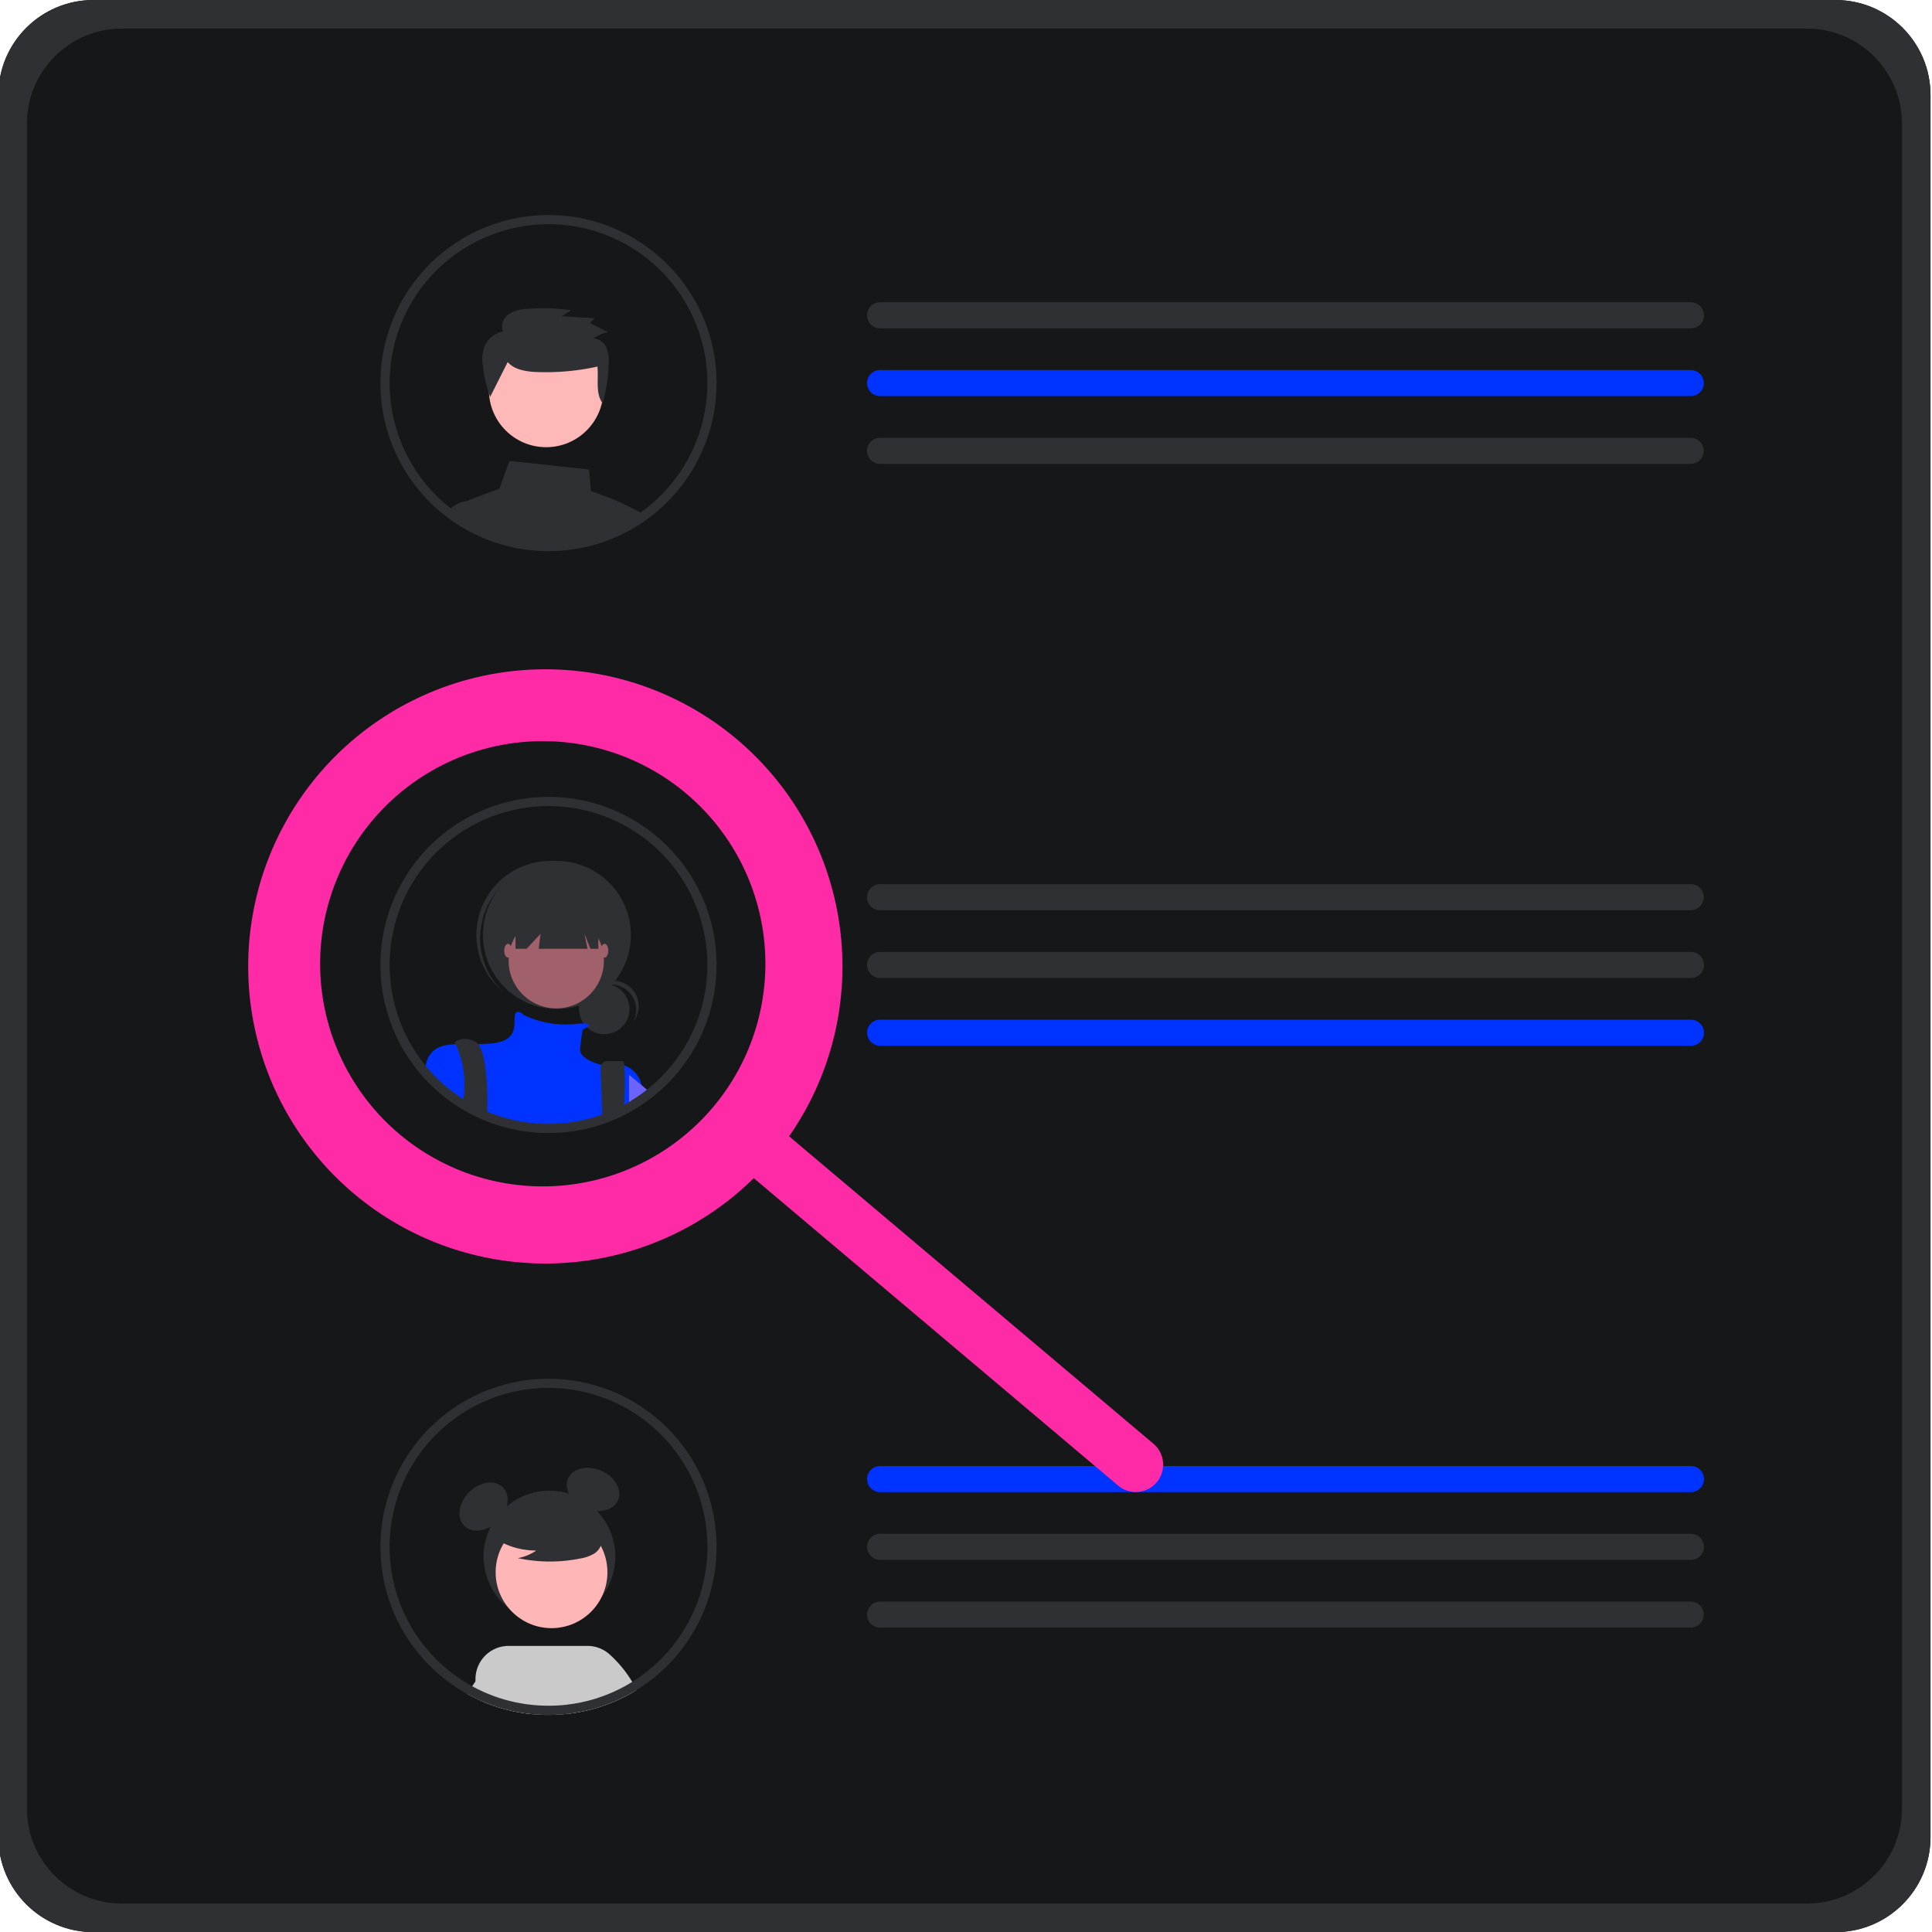 <svg xmlns="http://www.w3.org/2000/svg" width="508" height="508" fill="none"><g clip-path="url(#a)"><path fill="#161719" d="M507.609 483.034c0 13.807-11.193 25-25 25H24.575c-13.807 0-25-11.193-25-25V25c0-13.807 11.193-25 25-25h458.034c13.807 0 25 11.193 25 25v458.034Z"/><path fill="#2F3034" d="M507.609 483.034c0 13.807-11.193 25-25 25H24.575c-13.807 0-25-11.193-25-25V25c0-13.807 11.193-25 25-25h458.034c13.807 0 25 11.193 25 25v458.034ZM7.081 475.528c0 13.807 11.193 25 25 25h443.022c13.807 0 25-11.193 25-25V32.506c0-13.807-11.193-25-25-25H32.081c-13.807 0-25 11.193-25 25v443.022Z"/><path fill="#2F3034" d="M444.561 79.482H231.414a3.426 3.426 0 0 0 0 6.853h213.147a3.427 3.427 0 1 0 0-6.853Z"/><path fill="#03F" d="M444.561 97.3H231.414a3.426 3.426 0 0 0 0 6.853h213.147a3.426 3.426 0 1 0 0-6.853Z"/><path fill="#2F3034" d="M444.561 115.118H231.414a3.426 3.426 0 0 0 0 6.853h213.147a3.426 3.426 0 1 0 0-6.853Zm0 117.364H231.414a3.427 3.427 0 0 0 0 6.854h213.147a3.427 3.427 0 0 0 0-6.854Zm0 17.819H231.414a3.426 3.426 0 0 0 0 6.853h213.147a3.427 3.427 0 1 0 0-6.853Z"/><path fill="#03F" d="M444.561 268.119H231.414a3.426 3.426 0 0 0 0 6.853h213.147a3.427 3.427 0 1 0 0-6.853Zm0 117.364H231.414a3.426 3.426 0 0 0 0 6.853h213.147a3.427 3.427 0 1 0 0-6.853Z"/><path fill="#2F3034" d="M444.561 403.301H231.414a3.426 3.426 0 0 0 0 6.853h213.147a3.427 3.427 0 1 0 0-6.853Zm0 17.818H231.414a3.426 3.426 0 0 0 0 6.853h213.147a3.426 3.426 0 1 0 0-6.853ZM167.124 134.084a73.532 73.532 0 0 0-11.725-4.934l-.515-5.704-20.911-2.253-2.657 7.291-7.505 2.816a3.693 3.693 0 0 0-.761.396h-.009a3.716 3.716 0 0 0-1.53 3.967l.396 1.626c.571.341 1.158.666 1.745.976l.373.19c.857.444 1.73.865 2.626 1.253.183.08.381.159.563.238.016.008.024.008.04.016.421.175.841.341 1.269.5a41.53 41.53 0 0 0 4.3 1.38 44.177 44.177 0 0 0 15.564 1.293 43.998 43.998 0 0 0 9.234-1.864c.008 0 .016-.008.023-.008a43.299 43.299 0 0 0 5.546-2.197c.007-.008.023-.008.031-.016.405-.19.794-.397 1.19-.595l.191-.095c.317-.167.634-.333.952-.508.793-.436 1.57-.896 2.34-1.388.214-.127.42-.262.634-.405.302-.198.603-.404.897-.618a34.52 34.52 0 0 0-2.301-1.357Z"/><path fill="#2F3034" d="m127.881 137.598-1.309-5.91h-3.419a1.16 1.16 0 0 0-.103.008h-.008a7.406 7.406 0 0 0-3.443 1.19 7.638 7.638 0 0 0-1.84 1.65c1.015.77 2.07 1.484 3.157 2.166l.047.024c.31.19.627.381.944.563.571.341 1.159.666 1.745.976l.373.19c.857.444 1.73.865 2.626 1.253.183.08.381.159.563.238.016.008.024.008.04.016.421.175.841.341 1.269.5l-.642-2.864Z"/><path fill="#FFB8B8" d="M143.608 117.588c8.317 0 15.06-6.743 15.06-15.061 0-8.317-6.743-15.06-15.06-15.06-8.318 0-15.06 6.743-15.06 15.06 0 8.318 6.742 15.061 15.06 15.061Z"/><path fill="#2F3034" d="M133.497 95.192c1.559 1.845 4.197 2.365 6.631 2.579a62.453 62.453 0 0 0 16.96-1.385c.345 3.341-.595 6.944 1.373 9.693a44.992 44.992 0 0 0 1.599-10.201 9.773 9.773 0 0 0-.565-4.369 4.026 4.026 0 0 0-3.423-2.524 8.579 8.579 0 0 1 3.826-1.636l-4.781-2.403 1.228-1.26-8.658-.53 2.508-1.593a54.378 54.378 0 0 0-11.392-.36 9.778 9.778 0 0 0-5.038 1.4c-1.429 1.023-2.255 3.054-1.368 4.555a6.613 6.613 0 0 0-5.039 3.999 10.662 10.662 0 0 0-.383 5.132c.326 2.753.966 5.46 1.907 8.068l4.615-9.165Z"/><path fill="#2F3034" d="M185.957 86.201a44.188 44.188 0 0 0-25.896-26.728 44.194 44.194 0 0 0-49.244 70.192c.032.032.056.064.088.096a43.22 43.22 0 0 0 3.291 3.395c.302.277.62.563.937.833a31.38 31.38 0 0 0 1.864 1.547c.254.198.5.396.762.587a43.451 43.451 0 0 0 3.157 2.165l.047.024c.309.191.627.381.944.563.571.341 1.159.667 1.745.976l.373.19c.857.445 1.73.865 2.626 1.254.183.079.381.159.563.238.016.008.024.008.04.016.421.174.841.341 1.269.5 1.407.537 2.843.998 4.3 1.38a44.22 44.22 0 0 0 15.564 1.293 44.126 44.126 0 0 0 9.234-1.864c.008 0 .016-.008.024-.008a43.496 43.496 0 0 0 5.545-2.198c.008-.008.023-.008.032-.016.404-.19.793-.396 1.189-.595l.191-.095a41.821 41.821 0 0 0 3.292-1.896 24.226 24.226 0 0 0 1.531-1.023c.388-.27.777-.547 1.158-.833.119-.087.246-.174.365-.27a44.174 44.174 0 0 0 15.009-49.723Zm-16.469 47.796c-.261.206-.531.404-.801.587-.262.198-.523.388-.793.563-.23.167-.46.325-.698.476l-.072.047c-.174.119-.349.23-.523.342-.659.412-1.325.809-1.999 1.19l-.215.119c-.301.166-.602.325-.904.483-.04.024-.087.04-.127.064l-.047.024c-.381.198-.77.388-1.158.571a38.899 38.899 0 0 1-4.625 1.872c-.207.071-.413.143-.619.206a41.585 41.585 0 0 1-8.742 1.777 43.307 43.307 0 0 1-3.943.183 41.257 41.257 0 0 1-10.78-1.412 39.12 39.12 0 0 1-5.291-1.793c-.088-.04-.183-.072-.27-.111-.095-.04-.183-.072-.27-.111a5.233 5.233 0 0 1-.278-.127 37.43 37.43 0 0 1-2.205-1.055l-.349-.183a39.647 39.647 0 0 1-2.586-1.475c-.246-.151-.5-.31-.738-.476-.063-.04-.119-.08-.182-.119a39.47 39.47 0 0 1-1.674-1.166c-.373-.278-.746-.556-1.111-.841a28.079 28.079 0 0 1-1.769-1.46c-.301-.254-.595-.531-.88-.793a40.378 40.378 0 0 1-3.189-3.3 27.091 27.091 0 0 1-.968-1.158 3.087 3.087 0 0 1-.198-.246 41.77 41.77 0 0 1 13.968-63.263 41.77 41.77 0 0 1 59.119 26.499 41.774 41.774 0 0 1-15.083 44.086Zm-10.682 137.947a6.623 6.623 0 1 0 0-13.245 6.623 6.623 0 0 0 0 13.245Z"/><path fill="#2F3034" d="M160.651 258.88a6.62 6.62 0 0 1 6.622 6.479 6.623 6.623 0 0 1-.791 3.288 6.615 6.615 0 0 0-1.521-9.656 6.628 6.628 0 0 0-5.265-.899 6.617 6.617 0 0 0-4.216 3.279 6.613 6.613 0 0 1 5.171-2.491Z"/><path fill="#2F3034" d="M146.429 265.307c10.745 0 19.456-8.711 19.456-19.456s-8.711-19.456-19.456-19.456-19.456 8.711-19.456 19.456 8.711 19.456 19.456 19.456Z"/><path fill="#2F3034" d="M131.159 233.779a19.457 19.457 0 0 1 26.964-2.04 20.553 20.553 0 0 0-.482-.451 19.455 19.455 0 1 0-25.853 29.082c.165.147.335.286.504.426a19.453 19.453 0 0 1-1.133-27.017Z"/><path fill="#A0616A" d="M146.264 265.142c6.921 0 12.531-5.61 12.531-12.531 0-6.92-5.61-12.53-12.531-12.53-6.92 0-12.531 5.61-12.531 12.53 0 6.921 5.611 12.531 12.531 12.531Z"/><path fill="#03F" d="M168.687 285.26v4.204a41.463 41.463 0 0 1-3.292 1.896l-.19.095c-.397.199-.786.405-1.19.595-.008.008-.024.008-.032.016a43.438 43.438 0 0 1-5.545 2.198c-.008 0-.016.008-.024.008a44.113 44.113 0 0 1-9.234 1.864 44.227 44.227 0 0 1-15.564-1.293 42.98 42.98 0 0 1-5.568-1.88c-.016-.008-.024-.008-.04-.016-.183-.08-.381-.159-.564-.238a41.638 41.638 0 0 1-2.625-1.254l-.373-.19a45.036 45.036 0 0 1-2.689-1.539l-.048-.024a43.695 43.695 0 0 1-3.919-2.752 32.037 32.037 0 0 1-1.864-1.547c-.317-.27-.634-.556-.936-.833a43.053 43.053 0 0 1-3.292-3.395c.137-.827.339-1.641.603-2.436l.008-.008c.047-.135.103-.268.166-.396a3.13 3.13 0 0 1 .151-.334c1.42-2.657 3.99-3.316 7.179-3.458 1.801-.08 3.792.008 5.894-.016a41.716 41.716 0 0 0 3.411-.151c7.259-.658 5.942-4.942 6.267-7.251.326-2.237 2.341-.301 2.475-.174l.008.008a25.6 25.6 0 0 0 13.169 2.308c.777-.095 1.555-.15 2.332-.174 2.047-.024 1.602.563.897 1.047a9.011 9.011 0 0 1-1.071.603s-.326 1.983-.659 4.95c-.317 2.84 5.125 4.173 5.577 4.276a.05.05 0 0 0 .032.008 10.92 10.92 0 0 1 6.037.158h.007a7.16 7.16 0 0 1 4.506 5.125Z"/><path fill="#2F3034" d="M128.127 290.361c0 .587-.016 1.15-.04 1.681-.008.318-.024.627-.039.921-.016-.008-.024-.008-.04-.016-.183-.08-.381-.159-.564-.238a41.638 41.638 0 0 1-2.625-1.254l-.373-.19a44.493 44.493 0 0 1-2.689-1.539c.023-.278.063-.555.103-.833.087-.611.159-1.229.206-1.84a25.528 25.528 0 0 0-2.261-12.502v-.008a19.468 19.468 0 0 0-.253-.492s2.308-1.983 5.6 0c.21.123.396.285.547.476 1.984 2.34 2.523 10.209 2.428 15.834Zm36.023-1.079c-.032.889-.08 1.817-.135 2.761v.008c-.008.008-.024.008-.032.015a43.29 43.29 0 0 1-5.545 2.198c-.008 0-.016.008-.024.008l-.087-2.229-.008-.294-.42-10.852a1.807 1.807 0 0 1 .501-1.34 1.826 1.826 0 0 1 1.315-.564h4.022c.198 0 .341.405.437 1.135v.007a68.769 68.769 0 0 1-.024 9.147Zm-28.603-52.334v12.534h2.902l3.692-3.957-.494 3.957h12.828l-.794-3.957 1.587 3.957h2.045v-12.534h-21.766Z"/><path fill="#A0616A" d="M133.568 251.787c.547 0 .99-.812.99-1.813 0-1.002-.443-1.814-.99-1.814-.546 0-.989.812-.989 1.814 0 1.001.443 1.813.989 1.813Zm25.393 0c.546 0 .989-.812.989-1.813 0-1.002-.443-1.814-.989-1.814-.547 0-.99.812-.99 1.814 0 1.001.443 1.813.99 1.813Z"/><path fill="#6C63FF" d="M171.376 287.608c-.666.5-1.356.992-2.054 1.452a14.92 14.92 0 0 1-.635.404 40.856 40.856 0 0 1-3.292 1.896v-8.742s1.269 1.016 3.292 2.705c.254.214.516.437.794.675a204.06 204.06 0 0 1 1.895 1.61Z"/><path fill="#2F3034" d="M185.957 239.202a44.2 44.2 0 0 0-25.896-26.728 44.188 44.188 0 0 0-51.457 15.093 44.192 44.192 0 0 0 2.213 55.099c.032.031.056.063.087.095a43.071 43.071 0 0 0 3.293 3.395c.301.278.618.563.936.833.603.54 1.221 1.055 1.864 1.547a43.503 43.503 0 0 0 3.919 2.753l.047.024a45.378 45.378 0 0 0 2.69 1.539l.372.19c.857.444 1.73.865 2.626 1.253.183.08.381.159.563.238.016.008.024.008.04.016a42.994 42.994 0 0 0 5.569 1.88 44.226 44.226 0 0 0 15.564 1.293 43.998 43.998 0 0 0 9.234-1.864c.008 0 .016-.008.023-.008a43.299 43.299 0 0 0 5.546-2.197c.007-.008.024-.008.031-.016.405-.191.794-.397 1.19-.595l.191-.095a41.204 41.204 0 0 0 3.292-1.896c.214-.127.42-.262.634-.405.698-.46 1.389-.952 2.055-1.452.119-.087.246-.174.365-.269a44.181 44.181 0 0 0 15.009-49.723Zm-16.469 47.795c-.262.206-.531.405-.801.587-.262.198-.523.389-.793.563-.23.167-.46.326-.698.476-.199.135-.397.262-.595.389-.658.412-1.325.809-1.999 1.19l-.215.119a52.76 52.76 0 0 1-.904.484c-.04.024-.087.039-.127.063l-.047.024c-.381.198-.77.389-1.159.571a38.65 38.65 0 0 1-4.624 1.872c-.206.072-.413.143-.619.207a41.712 41.712 0 0 1-12.685 1.959 41.215 41.215 0 0 1-10.78-1.412 39.12 39.12 0 0 1-5.291-1.793c-.183-.071-.365-.151-.54-.222a4.54 4.54 0 0 1-.278-.127 37.43 37.43 0 0 1-2.205-1.055l-.349-.182a39.925 39.925 0 0 1-2.586-1.476c-.309-.19-.619-.389-.92-.595a42.914 42.914 0 0 1-2.785-2.007 28.367 28.367 0 0 1-1.769-1.46c-.301-.253-.595-.531-.88-.793a40.059 40.059 0 0 1-3.189-3.3 26.485 26.485 0 0 1-.968-1.158 2.93 2.93 0 0 1-.199-.246 41.777 41.777 0 0 1-3.654-46.451 41.774 41.774 0 1 1 61.659 53.773Zm-25.016 139.594c9.562 0 17.314-7.752 17.314-17.315 0-9.562-7.752-17.314-17.314-17.314-9.563 0-17.315 7.752-17.315 17.314 0 9.563 7.752 17.315 17.315 17.315Z"/><path fill="#2F3034" d="M130.957 399.941c2.798-2.798 3.365-6.768 1.266-8.866-2.098-2.098-6.067-1.531-8.865 1.267s-3.365 6.767-1.267 8.865c2.099 2.099 6.068 1.532 8.866-1.266Zm31.561-5.499c1.166-2.729-.839-6.201-4.478-7.756-3.638-1.554-7.533-.602-8.699 2.127-1.166 2.729.839 6.202 4.478 7.756 3.639 1.555 7.533.602 8.699-2.127Z"/><path fill="#CACACA" d="m165.183 442.862-2.04-3.21a8.009 8.009 0 0 0-14.774.377 8.004 8.004 0 0 0 .134 6.113l.58 2.08.66 2.36a45.177 45.177 0 0 0 7.88-1.72.035.035 0 0 0 .02-.01 42.117 42.117 0 0 0 5.55-2.2c.01-.01.02-.01.03-.02.4-.19.79-.39 1.19-.59.065-.029.128-.063.19-.1.319-.16.64-.33.95-.5.32-.17.63-.35.93-.54l-1.3-2.04Z"/><path fill="#FFB6B6" d="M145.021 428.104c8.116 0 14.695-6.579 14.695-14.694 0-8.116-6.579-14.695-14.695-14.695s-14.695 6.579-14.695 14.695c0 8.115 6.579 14.694 14.695 14.694Z"/><path fill="#CACACA" d="M166.243 442.232a31.812 31.812 0 0 0-5.97-7.24 8.727 8.727 0 0 0-5.82-2.22h-20.701a8.721 8.721 0 0 0-8.213 5.774 8.73 8.73 0 0 0-.497 3.506c.046.671.167 1.336.361 1.98.147.467.331.922.55 1.36l1.02 2.04c.08.03.16.07.239.1.02.01.031.01.04.02.42.17.841.34 1.27.5 1.408.538 2.843.999 4.301 1.38a43.37 43.37 0 0 0 7.159 1.29 44.237 44.237 0 0 0 8.41 0c.451-.04.9-.09 1.351-.14a45.166 45.166 0 0 0 7.879-1.72.035.035 0 0 0 .02-.01 42.075 42.075 0 0 0 5.551-2.2c.01-.01.019-.01.03-.02.399-.19.79-.39 1.19-.59.065-.029.128-.063.189-.1.32-.16.641-.33.951-.5.319-.17.629-.35.929-.54.321-.17.62-.36.931-.55-.38-.75-.77-1.45-1.17-2.12Z"/><path fill="#CACACA" d="M137.502 435.452a8.002 8.002 0 0 0-10.619 3.82l-1.841 2.78-.879 1.33-1.34 2.02c.28.15.55.3.83.45l.369.19c.861.44 1.73.86 2.631 1.25.099.05.21.09.32.14.08.03.16.07.239.1.02.01.031.01.04.02.42.17.841.34 1.27.5 1.408.538 2.843.999 4.301 1.38a43.37 43.37 0 0 0 7.159 1.29l.701-2.37.68-2.26a8.012 8.012 0 0 0-3.861-10.64Z"/><path fill="#2F3034" d="M129.58 404.167a19.993 19.993 0 0 0 11.422 3.53 12.26 12.26 0 0 1-4.854 1.997 40.302 40.302 0 0 0 16.461.092 10.67 10.67 0 0 0 3.446-1.183 4.367 4.367 0 0 0 2.127-2.845c.361-2.063-1.246-3.938-2.917-5.201a21.513 21.513 0 0 0-18.083-3.614 9.907 9.907 0 0 0-5.356 3.027 4.881 4.881 0 0 0-.45 5.794l-1.796-1.597Z"/><path fill="#2F3034" d="M185.962 392.202a44.192 44.192 0 0 0-77.356-11.639 44.2 44.2 0 0 0-7.354 36.484 44.179 44.179 0 0 0 9.571 18.615.78.78 0 0 0 .08.1 42.066 42.066 0 0 0 3.3 3.39c.3.28.61.57.93.84.6.54 1.22 1.05 1.87 1.54.25.2.5.4.76.59 1.01.77 2.07 1.48 3.15 2.17.018 0 .036.008.049.02.311.19.631.38.951.56.299.18.61.36.91.53.28.15.55.3.83.45l.37.19c.86.44 1.73.86 2.63 1.25.1.05.21.09.32.14.08.03.16.07.239.1.02.01.031.01.04.02.42.17.841.34 1.27.5 1.408.538 2.843.999 4.301 1.38a43.266 43.266 0 0 0 7.159 1.29 44.275 44.275 0 0 0 8.411 0c.45-.04.899-.09 1.35-.14a45.197 45.197 0 0 0 7.88-1.72.035.035 0 0 0 .02-.01 42.117 42.117 0 0 0 5.55-2.2c.01-.01.019-.01.03-.02.4-.19.79-.39 1.19-.59.065-.029.128-.063.19-.1.319-.16.64-.33.95-.5.32-.17.629-.35.929-.54.321-.17.621-.36.931-.55l.48-.3c.22-.13.42-.26.64-.41.3-.19.6-.4.889-.61.391-.27.781-.55 1.161-.84.128-.083.251-.173.37-.27a44.222 44.222 0 0 0 15.009-49.72Zm-16.469 47.79c-.261.21-.531.41-.8.59-.271.2-.53.39-.8.57-.23.16-.46.32-.7.47a.425.425 0 0 1-.07.05c-.17.12-.35.23-.52.34-.121.07-.24.15-.36.22-.35.22-.7.43-1.06.63-.19.12-.39.23-.58.34l-.21.12c-.31.17-.61.32-.911.48-.039.03-.089.04-.119.07a.08.08 0 0 0-.05.02c-.38.2-.77.39-1.16.57a38.572 38.572 0 0 1-4.631 1.87c-.199.07-.409.15-.609.21a41.84 41.84 0 0 1-7.83 1.68c-.3.04-.61.07-.92.1a42.79 42.79 0 0 1-7.48.03 41.139 41.139 0 0 1-7.24-1.26 38.232 38.232 0 0 1-5.29-1.8c-.09-.04-.18-.07-.27-.11-.1-.04-.18-.07-.27-.11-.1-.04-.18-.08-.28-.13-.65-.28-1.3-.59-1.93-.91-.09-.05-.18-.09-.27-.14l-.35-.18c-.21-.11-.42-.22-.62-.33-.67-.36-1.33-.75-1.97-1.15-.24-.15-.5-.31-.74-.47l-.18-.12c-.56-.38-1.12-.76-1.67-1.17-.37-.28-.75-.55-1.11-.84-.61-.46-1.2-.95-1.77-1.46-.3-.25-.6-.53-.88-.79a39.595 39.595 0 0 1-3.19-3.3c-.33-.38-.66-.76-.97-1.16-.07-.08-.13-.16-.2-.25a41.773 41.773 0 0 1 13.965-63.272 41.78 41.78 0 0 1 58.306 50.844 41.788 41.788 0 0 1-14.261 19.748Z"/><path fill="#FF2AA6" d="M193.771 194.399a78.131 78.131 0 0 0-117.431 19.6 78.13 78.13 0 0 0 121.861 95.784l95.834 80.865a7.2 7.2 0 0 0 9.297-10.996l-.011-.009-95.834-80.865a78.133 78.133 0 0 0-13.716-104.379Zm-6.178 96.593a58.535 58.535 0 1 1-89.472-75.498 58.535 58.535 0 0 1 89.472 75.498Z"/></g><defs><clipPath id="a"><path fill="#fff" d="M0 0h508v508H0z"/></clipPath></defs></svg>